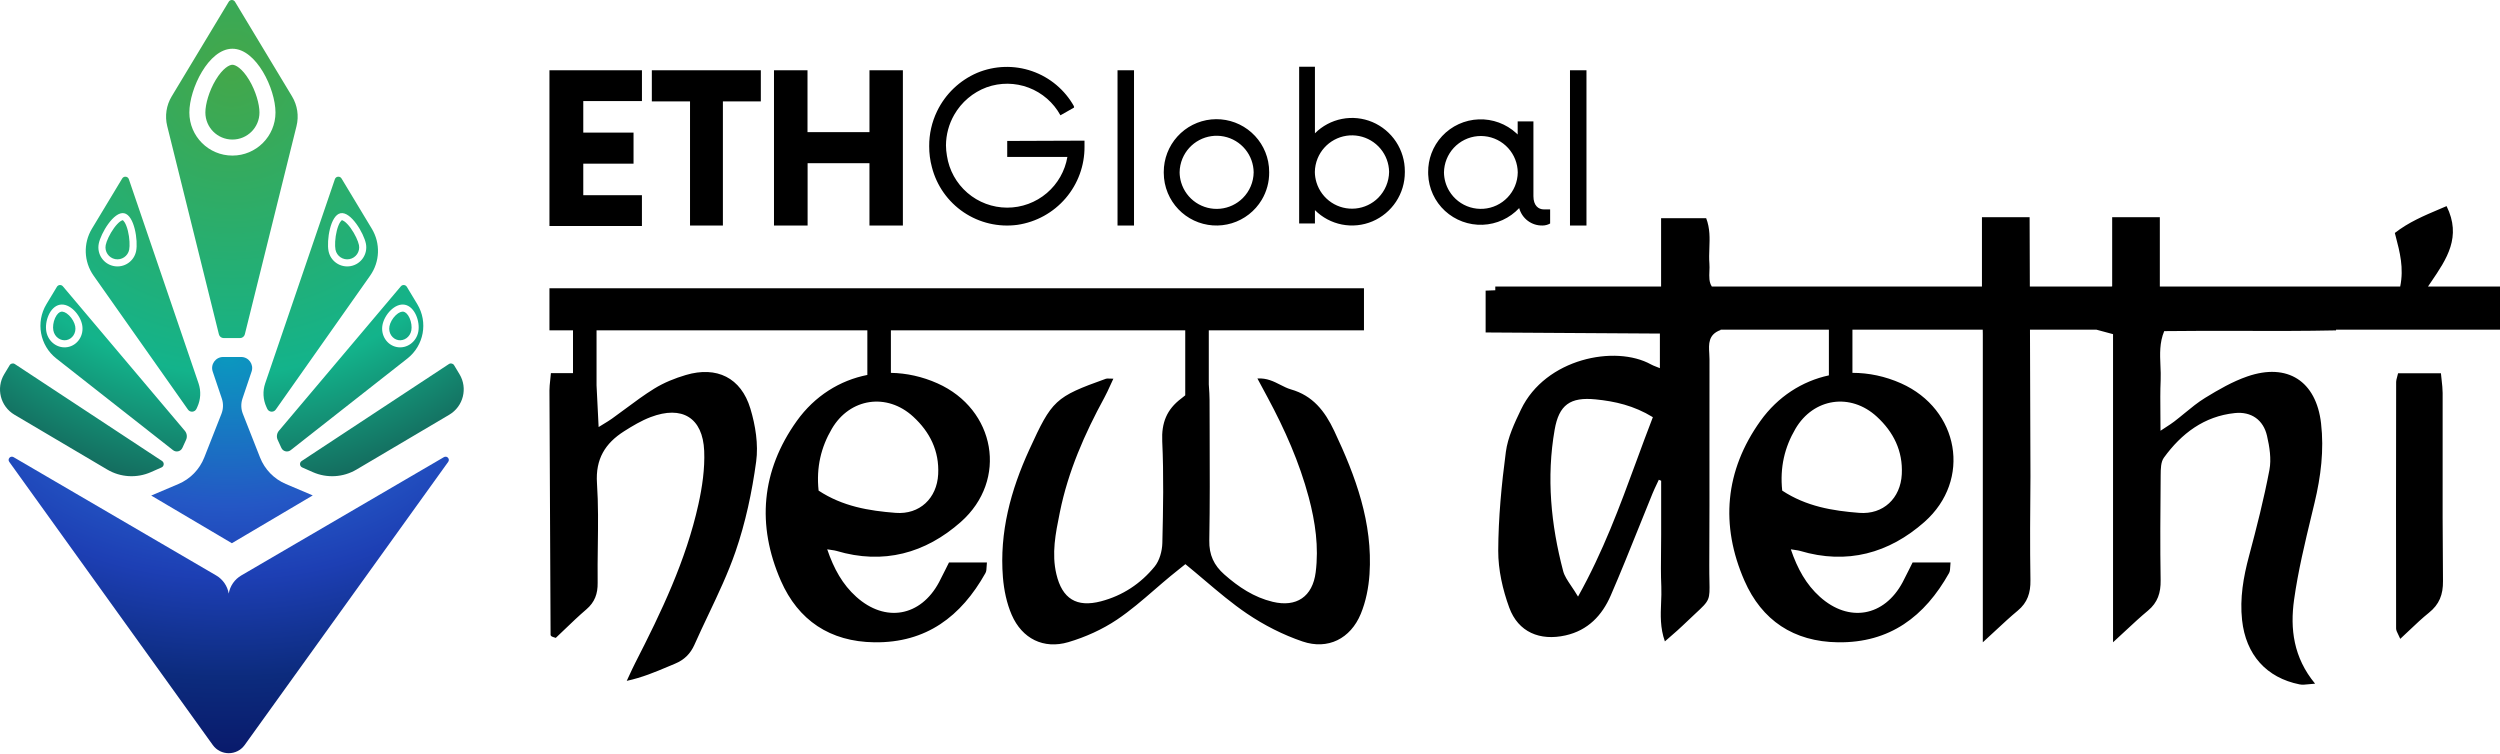 <svg width="637" height="192" viewBox="0 0 637 192" fill="none" xmlns="http://www.w3.org/2000/svg">
<path fill-rule="evenodd" clip-rule="evenodd" d="M75.552 32.126C76.191 29.551 75.78 26.828 74.411 24.557L59.882 0.453C59.518 -0.151 58.641 -0.151 58.277 0.453L43.748 24.557C42.379 26.828 41.968 29.551 42.607 32.126L55.778 85.192C55.916 85.75 56.416 86.141 56.991 86.141H61.168C61.742 86.141 62.243 85.75 62.381 85.192L75.552 32.126ZM23.843 70.23C21.345 66.686 21.178 62 23.416 58.287L31.14 45.473C31.551 44.791 32.572 44.9 32.829 45.654L50.586 97.673C51.258 99.643 51.149 101.796 50.279 103.688L50.057 104.171C49.655 105.046 48.456 105.157 47.901 104.369L23.843 70.23ZM14.361 91.352C10.145 88.041 9.058 82.107 11.825 77.516L14.502 73.075C14.833 72.526 15.607 72.464 16.021 72.955L47.089 109.757C47.635 110.403 47.759 111.307 47.407 112.076L46.472 114.121C46.052 115.041 44.882 115.325 44.087 114.7L14.361 91.352ZM38.454 120.298C34.857 121.889 30.713 121.646 27.327 119.644L3.684 105.671C0.097 103.552 -1.073 98.914 1.078 95.346L2.458 93.056C2.733 92.6 3.331 92.465 3.776 92.757L41.292 117.463C41.911 117.871 41.834 118.803 41.156 119.103L38.454 120.298ZM114.383 92.757C114.828 92.465 115.426 92.6 115.701 93.056L117.081 95.346C119.232 98.914 118.061 103.552 114.475 105.671L90.832 119.644C87.446 121.646 83.302 121.889 79.705 120.298L77.003 119.103C76.325 118.803 76.247 117.871 76.867 117.463L114.383 92.757ZM102.138 72.955C102.552 72.464 103.326 72.526 103.657 73.075L106.334 77.516C109.101 82.107 108.014 88.041 103.798 91.352L74.072 114.7C73.277 115.325 72.107 115.041 71.687 114.121L70.752 112.076C70.4 111.307 70.524 110.403 71.07 109.757L102.138 72.955ZM85.329 45.654C85.587 44.9 86.608 44.791 87.019 45.473L94.743 58.287C96.981 62 96.814 66.686 94.316 70.23L70.258 104.369C69.703 105.157 68.504 105.046 68.101 104.171L67.879 103.688C67.01 101.796 66.901 99.643 67.573 97.673L85.329 45.654ZM59.22 39.642C65.281 39.642 70.194 34.729 70.194 28.668C70.194 22.607 65.281 12.418 59.22 12.418C53.159 12.418 48.246 22.607 48.246 28.668C48.246 34.729 53.159 39.642 59.22 39.642ZM59.22 35.559C63.026 35.559 66.111 32.474 66.111 28.668C66.111 26.527 65.168 23.183 63.48 20.373C61.647 17.324 59.963 16.501 59.22 16.501C58.477 16.501 56.793 17.324 54.96 20.373C53.272 23.183 52.329 26.527 52.329 28.668C52.329 32.474 55.414 35.559 59.22 35.559ZM28.996 67.796C31.627 68.308 34.176 66.591 34.688 63.959C35.201 61.328 34.25 54.844 31.619 54.331C28.988 53.818 25.672 59.472 25.16 62.103C24.647 64.734 26.364 67.283 28.996 67.796ZM29.341 66.023C30.993 66.345 32.594 65.266 32.916 63.614C33.107 62.631 33.04 60.63 32.58 58.788C32.354 57.883 32.063 57.141 31.75 56.64C31.487 56.22 31.311 56.123 31.273 56.106C31.232 56.108 31.032 56.132 30.631 56.422C30.152 56.769 29.604 57.347 29.055 58.101C27.937 59.636 27.124 61.466 26.933 62.449C26.611 64.101 27.689 65.701 29.341 66.023ZM83.708 63.959C84.22 66.591 86.769 68.308 89.4 67.796C92.032 67.283 93.749 64.734 93.237 62.103C92.724 59.472 89.409 53.818 86.777 54.331C84.146 54.844 83.195 61.328 83.708 63.959ZM85.481 63.614C85.802 65.266 87.403 66.345 89.055 66.023C90.707 65.701 91.786 64.101 91.464 62.449C91.272 61.466 90.459 59.636 89.341 58.101C88.792 57.347 88.244 56.769 87.765 56.422C87.364 56.132 87.164 56.108 87.123 56.106C87.086 56.123 86.909 56.22 86.647 56.64C86.333 57.141 86.042 57.883 85.816 58.788C85.356 60.63 85.289 62.631 85.481 63.614ZM20.939 82.8C21.436 85.435 19.796 87.956 17.276 88.431C14.756 88.906 12.311 87.155 11.814 84.521C11.317 81.887 12.723 78.122 15.242 77.646C17.762 77.171 20.442 80.166 20.939 82.8ZM19.164 83.135C19.49 84.864 18.407 86.379 16.941 86.656C15.475 86.932 13.915 85.916 13.589 84.186C13.418 83.277 13.572 82.054 14.041 81.021C14.527 79.952 15.139 79.504 15.577 79.421C16.015 79.339 16.748 79.533 17.59 80.352C18.403 81.143 18.993 82.226 19.164 83.135ZM101.12 88.431C98.6 87.956 96.96 85.435 97.457 82.8C97.953 80.166 100.633 77.171 103.153 77.646C105.673 78.122 107.078 81.887 106.582 84.521C106.085 87.155 103.639 88.906 101.12 88.431ZM101.454 86.656C99.988 86.379 98.905 84.864 99.231 83.135C99.403 82.226 99.992 81.143 100.806 80.352C101.648 79.533 102.38 79.339 102.818 79.421C103.257 79.504 103.868 79.952 104.354 81.021C104.823 82.054 104.978 83.277 104.807 84.186C104.481 85.916 102.92 86.932 101.454 86.656Z" fill="url(#paint0_radial_17_4)"/>
<path fill-rule="evenodd" clip-rule="evenodd" d="M79.688 126.231L59.079 138.41L59.079 138.411L38.532 126.267L45.466 123.325C48.477 122.048 50.848 119.613 52.045 116.57L56.43 105.426C56.915 104.192 56.949 102.826 56.525 101.57L54.198 94.669C53.584 92.847 54.939 90.959 56.862 90.959H61.442C63.365 90.959 64.721 92.847 64.106 94.669L61.779 101.57C61.356 102.826 61.39 104.192 61.875 105.426L66.26 116.57C67.457 119.613 69.828 122.048 72.839 123.325L79.688 126.231ZM55.081 146.622C56.796 147.623 57.955 149.326 58.28 151.247C58.606 149.326 59.765 147.623 61.48 146.622L113.111 116.477C113.885 116.025 114.727 116.951 114.204 117.678L62.34 189.832C60.345 192.608 56.215 192.608 54.22 189.832L2.357 117.678C1.834 116.951 2.675 116.025 3.449 116.477L55.081 146.622Z" fill="url(#paint1_radial_17_4)"/>
<path fill-rule="evenodd" clip-rule="evenodd" d="M394.974 53.355V53.593V56.71V56.947C394.384 57.282 393.718 57.458 393.04 57.46C391.693 57.496 390.373 57.077 389.294 56.271C388.214 55.464 387.438 54.318 387.09 53.016C384.671 55.607 381.324 57.137 377.781 57.272C374.238 57.406 370.786 56.134 368.177 53.733C366.889 52.547 365.849 51.118 365.116 49.528C364.383 47.938 363.971 46.219 363.904 44.47C363.896 44.262 363.893 44.053 363.895 43.845C363.881 42.226 364.163 40.617 364.728 39.097C365.338 37.456 366.266 35.952 367.459 34.671C369.879 32.079 373.225 30.549 376.768 30.415C380.312 30.28 383.764 31.552 386.373 33.953L386.704 34.274V31.17V30.932H390.716V31.17V50C390.716 52.381 391.997 53.355 393.361 53.355H394.974ZM384.288 37.74C385.83 39.44 386.697 41.644 386.726 43.937C386.711 45.133 386.468 46.316 386.009 47.422C385.115 49.577 383.452 51.323 381.342 52.32C379.232 53.318 376.827 53.494 374.594 52.816C372.361 52.139 370.459 50.655 369.26 48.653C368.399 47.217 367.944 45.589 367.923 43.938C367.93 43.366 367.99 42.792 368.103 42.224C368.558 39.935 369.848 37.897 371.722 36.507C373.596 35.116 375.92 34.472 378.243 34.7C380.565 34.928 382.72 36.011 384.288 37.74ZM400.033 17.909H404.232V18.147V57.222V57.46H400.033V57.222V18.147V17.909ZM357.953 43.699L357.953 43.748C357.953 43.794 357.953 43.84 357.953 43.886C357.959 46.556 357.178 49.168 355.706 51.395C354.235 53.623 352.139 55.367 349.681 56.409C347.233 57.441 344.533 57.72 341.925 57.209C339.318 56.698 336.922 55.421 335.045 53.541V56.697V56.934H331.024V56.697V17.238V17H335.045V17.238V33.967C336.923 32.087 339.318 30.811 341.925 30.299C344.532 29.788 347.233 30.066 349.681 31.098C352.143 32.142 354.242 33.89 355.713 36.123C357.185 38.356 357.964 40.974 357.953 43.648L357.953 43.699ZM351.762 37.904C353.14 39.562 353.909 41.642 353.944 43.796C353.908 46.268 352.919 48.633 351.18 50.396C349.635 51.944 347.602 52.909 345.426 53.127C343.251 53.345 341.067 52.802 339.246 51.592C337.425 50.381 336.079 48.577 335.438 46.486C335.172 45.619 335.034 44.725 335.023 43.831C335.037 42.649 335.274 41.472 335.728 40.362C336.557 38.339 338.062 36.665 339.985 35.626C341.909 34.586 344.134 34.245 346.281 34.66C348.427 35.075 350.364 36.222 351.762 37.904ZM296.527 43.814C296.523 40.48 297.759 37.263 299.995 34.79C302.231 32.317 305.307 30.764 308.624 30.433C311.942 30.103 315.264 31.018 317.944 33.001C320.624 34.983 322.471 37.892 323.125 41.162C323.308 42.075 323.394 42.998 323.386 43.916C323.408 46.367 322.758 48.794 321.484 50.926C319.773 53.788 317.059 55.911 313.87 56.882C310.68 57.853 307.244 57.604 304.228 56.182C301.213 54.76 298.834 52.267 297.555 49.188C296.878 47.56 296.529 45.815 296.527 44.051C296.527 44.006 296.527 43.961 296.527 43.916C296.527 43.882 296.527 43.848 296.527 43.814ZM317.307 38.06C318.658 39.714 319.407 41.775 319.434 43.907C319.402 46.374 318.407 48.732 316.658 50.476C315.112 52.016 313.079 52.973 310.906 53.183C308.733 53.392 306.554 52.842 304.741 51.625C302.929 50.409 301.594 48.601 300.965 46.511C300.709 45.661 300.576 44.785 300.565 43.91C300.58 42.713 300.823 41.52 301.29 40.399C302.13 38.384 303.643 36.722 305.571 35.698C307.498 34.673 309.721 34.348 311.862 34.779C314.002 35.21 315.926 36.369 317.307 38.06ZM276.332 35.836V36.074V37.001C276.334 37.127 276.334 37.253 276.334 37.379C276.362 42.178 274.665 46.828 271.548 50.482C268.402 54.17 264.022 56.591 259.225 57.293C254.429 57.937 249.563 56.798 245.551 54.094C241.538 51.389 238.658 47.306 237.455 42.618C236.978 40.851 236.748 39.041 236.758 37.237C236.74 34.173 237.42 31.121 238.774 28.321C240.891 23.946 244.514 20.481 248.98 18.562C253.435 16.7 258.42 16.547 262.981 18.133C267.541 19.719 271.356 22.932 273.694 27.156L273.593 27.213C273.627 27.273 273.661 27.333 273.694 27.394L270.199 29.377C268.427 26.143 265.56 23.648 262.112 22.34C258.664 21.033 254.863 20.998 251.393 22.244C247.904 23.539 244.981 26.017 243.132 29.247C241.768 31.629 241.053 34.309 241.033 37.023C241.039 37.908 241.12 38.797 241.277 39.678C241.83 43.352 243.681 46.706 246.494 49.133C249.306 51.559 252.895 52.899 256.61 52.908C260.325 52.917 263.92 51.596 266.745 49.183C269.509 46.822 271.356 43.57 271.97 39.992H256.639V39.755V36.151V35.914L276.332 35.836ZM284.746 17.909H288.946V18.147V57.222V57.46H284.746V57.222V18.147V17.909ZM230.055 17.909V18.147V57.222V57.46H221.538V57.222V41.581H205.778V57.222V57.46H197.212V57.222V18.147V17.909H205.753V18.147V33.659H221.542V18.147V17.909H230.055ZM184.194 25.83V57.222V57.46H175.818V57.222V25.83H166.086V25.593V18.147V17.909H193.86V18.147V25.593V25.83H184.194ZM163.568 25.749V25.512V18.147V17.909H140V18.147V57.349V57.587H163.563V57.349V49.971V49.734H148.619V41.708H161.426V41.47V34.026V33.788H148.619V25.753L163.568 25.749ZM422.939 93.811V84.993C416.077 84.95 409.279 84.907 402.48 84.864L402.45 84.864C394.512 84.813 386.575 84.763 378.538 84.712V74.052C379.361 74.016 380.182 73.986 381 73.961V73H423.247V55.601H434.735C435.732 58.182 435.638 60.747 435.546 63.272C435.497 64.591 435.449 65.899 435.557 67.194C435.608 67.81 435.582 68.456 435.555 69.103V69.104C435.497 70.503 435.44 71.904 436.168 73H505.001L505 72.959V72.954V55.336H517.144L517.202 73H538.024L538.181 72.959V55.336H550.325V73H611.572C612.535 68.276 611.488 64.277 610.412 60.168L610.318 59.806C610.279 59.657 610.24 59.508 610.201 59.358C613.707 56.624 617.615 54.967 621.707 53.233C622.264 52.996 622.825 52.759 623.388 52.517C627.264 60.359 623.436 65.98 619.43 71.863C619.173 72.241 618.915 72.62 618.658 73H637V84H595.222V84.182C587.16 84.352 579.175 84.332 571.197 84.312H571.196H571.196H571.195H571.194H571.193H571.193H571.192H571.191H571.191H571.19H571.189H571.188H571.188H571.187C564.613 84.296 558.044 84.28 551.44 84.37C550.224 87.287 550.353 90.234 550.48 93.147C550.535 94.41 550.59 95.666 550.535 96.911C550.414 99.66 550.441 102.416 550.469 105.412V105.413V105.414V105.415V105.416V105.416V105.417V105.418V105.419V105.42V105.421V105.422V105.423V105.424C550.483 106.809 550.497 108.246 550.497 109.756C551.01 109.414 551.465 109.118 551.877 108.851L551.881 108.848L551.884 108.846L551.886 108.845C552.719 108.304 553.378 107.875 554 107.4C554.882 106.726 555.743 106.019 556.603 105.312C558.307 103.913 560.01 102.515 561.868 101.375C565.289 99.278 568.854 97.215 572.622 95.913C582.846 92.381 590.163 97.104 591.404 107.858C592.193 114.678 591.355 121.399 589.754 128.08C589.507 129.115 589.258 130.15 589.008 131.185C587.28 138.355 585.547 145.547 584.529 152.827C583.503 160.165 584.347 167.515 589.887 174.202C589.293 174.235 588.764 174.292 588.282 174.344C587.373 174.442 586.632 174.521 585.936 174.384C577.467 172.69 572.241 166.825 571.281 157.997C570.674 152.43 571.612 147.05 573.053 141.665C574.995 134.409 576.849 127.109 578.25 119.732C578.774 116.962 578.283 113.85 577.632 111.036C576.7 106.986 573.621 104.813 569.439 105.248C561.62 106.06 555.827 110.457 551.357 116.62C550.564 117.718 550.55 119.514 550.538 121.059V121.059C550.537 121.168 550.536 121.276 550.535 121.382C550.458 130.205 550.386 139.033 550.53 147.856C550.579 151.028 549.79 153.528 547.291 155.597C545.427 157.139 543.652 158.79 541.589 160.709L541.584 160.714L541.578 160.72C540.598 161.631 539.552 162.603 538.402 163.653V85.142C537.437 84.881 536.573 84.649 535.71 84.416L535.705 84.415L535.703 84.414C535.197 84.278 534.691 84.142 534.164 84H517.238L517.36 121.382C517.282 130.205 517.211 139.033 517.354 147.856C517.404 151.028 516.615 153.528 514.115 155.597C512.252 157.139 510.477 158.79 508.414 160.709C507.429 161.625 506.378 162.602 505.221 163.658V85.137L505.2 84H472V95.002C476.137 94.996 480.353 95.872 484.4 97.678C499.187 104.278 502.448 122.282 490.354 132.986C481.327 140.975 470.617 143.944 458.638 140.363C458.323 140.267 457.995 140.22 457.481 140.146C457.169 140.102 456.789 140.047 456.301 139.966C458.011 144.973 460.223 148.938 463.709 152.071C471.103 158.72 480.113 157.114 484.797 148.347C485.363 147.285 485.895 146.209 486.45 145.085L486.451 145.082L486.452 145.081L486.452 145.081C486.736 144.506 487.026 143.919 487.33 143.315H496.997C496.95 143.677 496.935 144.027 496.921 144.357C496.893 145.005 496.868 145.578 496.616 146.024C490.42 157.065 481.542 163.835 468.322 163.658C457.016 163.509 448.916 158.063 444.491 147.972C438.295 133.819 439.487 119.937 448.558 107.252C452.989 101.054 459.206 97.108 466 95.644V84H438.404V84.089C435.232 85.23 435.379 87.681 435.521 90.061C435.551 90.559 435.58 91.053 435.579 91.532C435.558 98.896 435.564 106.261 435.57 113.627C435.577 123.722 435.585 133.817 435.524 143.911C435.515 145.602 435.543 146.949 435.566 148.048V148.05V148.052V148.053V148.054V148.055V148.056V148.057V148.058V148.058C435.616 150.425 435.641 151.641 435.216 152.673C434.767 153.765 433.812 154.649 431.848 156.469C431.006 157.249 429.979 158.201 428.727 159.415C427.862 160.254 426.953 161.041 425.904 161.95L425.902 161.952C425.378 162.406 424.819 162.89 424.213 163.427C422.984 159.97 423.118 156.717 423.249 153.568C423.305 152.193 423.361 150.838 423.303 149.495C423.167 146.393 423.2 143.285 423.234 140.176C423.248 138.872 423.262 137.568 423.264 136.263V122.491C423.065 122.409 422.867 122.326 422.668 122.237C422.503 122.596 422.333 122.953 422.163 123.31L422.163 123.31C421.778 124.118 421.394 124.926 421.057 125.752C419.914 128.548 418.788 131.351 417.662 134.154L417.662 134.155L417.661 134.157L417.661 134.158L417.66 134.159L417.66 134.16L417.659 134.162L417.658 134.164C415.297 140.045 412.935 145.927 410.414 151.735C408.212 156.8 404.631 160.618 398.882 161.904C392.376 163.355 386.848 161.087 384.552 154.808C382.881 150.234 381.733 145.18 381.749 140.346C381.783 131.937 382.588 123.49 383.692 115.147C384.183 111.428 385.904 107.776 387.559 104.327C393.789 91.333 411.572 87.808 420.676 92.856C421.071 93.077 421.498 93.242 422.011 93.441C422.292 93.55 422.598 93.668 422.939 93.811ZM538.402 163.653V163.664L538.396 163.658L538.402 163.653ZM421.149 106.296C416.294 103.323 411.478 102.253 406.562 101.762C400.09 101.116 397.232 103.146 396.123 109.497C394.004 121.642 395.174 133.67 398.291 145.505C398.617 146.736 399.369 147.855 400.341 149.301L400.341 149.302C400.868 150.086 401.459 150.965 402.082 152.011C408.489 140.538 412.706 129.062 416.924 117.583C418.307 113.821 419.689 110.059 421.149 106.296ZM302 84.166V100.73C301.664 101.011 301.327 101.281 300.982 101.541C297.279 104.322 295.922 107.732 296.137 112.444C296.535 121.073 296.374 129.73 296.165 138.365C296.115 140.407 295.453 142.835 294.195 144.369C290.647 148.711 286.051 151.762 280.533 153.213C274.309 154.847 270.646 152.557 269.167 146.305C267.92 141.035 268.96 135.903 269.993 130.809L270.061 130.475C272.158 120.119 276.357 110.546 281.394 101.309C281.928 100.326 282.393 99.307 282.895 98.205L282.895 98.204C283.146 97.654 283.407 97.084 283.689 96.487C283.231 96.487 282.891 96.473 282.629 96.462C282.212 96.445 281.99 96.435 281.797 96.503C268.803 101.155 268.053 101.944 262.276 114.551C257.53 124.913 254.623 135.645 255.544 147.111C255.809 150.344 256.499 153.704 257.784 156.662C260.422 162.737 265.917 165.485 272.229 163.614C276.555 162.334 280.87 160.392 284.611 157.881C287.986 155.617 291.078 152.941 294.172 150.265C295.534 149.086 296.897 147.907 298.284 146.763C299.125 146.068 299.974 145.391 300.829 144.709L300.834 144.706C301.233 144.387 301.634 144.068 302.036 143.745C303.668 145.076 305.253 146.418 306.82 147.746L306.824 147.749L306.825 147.75L306.825 147.75L306.826 147.751L306.826 147.751L306.827 147.752L306.828 147.752L306.828 147.753L306.828 147.753C310.438 150.811 313.953 153.79 317.744 156.358C322.092 159.299 326.942 161.771 331.908 163.454C338.353 165.639 344.108 162.742 346.723 156.419C348.025 153.269 348.726 149.715 348.952 146.3C349.813 133.223 345.437 121.404 339.964 109.801C337.553 104.697 334.49 100.807 328.929 99.218C328.008 98.954 327.14 98.511 326.246 98.055C324.563 97.196 322.787 96.289 320.387 96.437L320.802 97.21C321.672 98.83 322.337 100.069 323.003 101.303C327.367 109.42 331.086 117.796 333.47 126.729C335.141 132.997 336.057 139.353 335.235 145.82C334.441 152.044 330.341 154.791 324.299 153.346C319.526 152.204 315.587 149.583 311.951 146.371C309.308 144.032 308.061 141.395 308.127 137.714C308.288 128.525 308.254 119.33 308.219 110.136C308.209 107.377 308.198 104.619 308.193 101.861C308.19 100.753 308.115 99.648 308.017 98.201L308 97.948V84.166H347.54V73.445H140V84.166H146V95.074H140.37C140.313 95.731 140.251 96.312 140.195 96.841L140.195 96.841C140.088 97.846 140 98.668 140 99.488C140.072 120.251 140.171 141.014 140.287 161.771C140.287 161.909 140.458 162.08 140.59 162.174C140.679 162.235 140.788 162.269 141.019 162.341L141.019 162.341C141.162 162.385 141.351 162.444 141.611 162.533C142.339 161.849 143.076 161.141 143.824 160.422L143.825 160.422L143.826 160.421C145.608 158.709 147.456 156.934 149.402 155.272C151.548 153.434 152.321 151.288 152.282 148.502C152.242 145.41 152.283 142.315 152.323 139.22C152.394 133.848 152.465 128.479 152.111 123.137C151.697 116.946 154.208 112.946 159.019 109.884C161.177 108.515 163.422 107.169 165.801 106.27C173.796 103.246 179.07 106.419 179.429 114.894C179.617 119.413 178.932 124.081 177.95 128.522C174.789 142.813 168.515 155.912 161.889 168.851C161.352 169.901 160.857 170.973 160.362 172.044C160.14 172.525 159.918 173.006 159.692 173.485C163.628 172.632 166.942 171.235 170.202 169.86C170.799 169.608 171.394 169.357 171.991 169.11C174.336 168.139 175.92 166.583 176.946 164.271C178.087 161.698 179.296 159.149 180.505 156.601L180.505 156.601C183.002 151.336 185.498 146.073 187.391 140.6C189.951 133.201 191.612 125.383 192.671 117.608C193.267 113.233 192.489 108.383 191.193 104.096C188.809 96.216 182.613 93.226 174.756 95.549C171.964 96.371 169.166 97.502 166.7 99.025C164.176 100.581 161.788 102.355 159.4 104.129C158.248 104.985 157.097 105.841 155.929 106.672C155.292 107.127 154.62 107.535 153.83 108.015L153.83 108.015L153.829 108.016L153.828 108.016C153.429 108.259 153 108.519 152.531 108.813C152.34 105.032 152.169 101.612 152 98.194V84.166H221V95.536C214.001 96.906 207.575 100.894 203.029 107.252C193.958 119.937 192.766 133.819 198.963 147.972C203.388 158.063 211.488 163.509 222.793 163.658C236.014 163.835 244.891 157.065 251.088 146.024C251.34 145.578 251.365 145.005 251.392 144.357V144.357C251.407 144.026 251.422 143.677 251.469 143.315H241.802C241.499 143.916 241.211 144.5 240.928 145.071L240.928 145.072L240.924 145.08L240.924 145.081L240.924 145.081L240.923 145.081L240.923 145.082L240.923 145.082L240.923 145.082L240.923 145.083L240.923 145.083L240.922 145.083L240.922 145.084L240.922 145.084C240.367 146.208 239.835 147.285 239.269 148.347C234.585 157.114 225.574 158.72 218.181 152.071C214.695 148.938 212.483 144.973 210.772 139.966C211.26 140.047 211.641 140.102 211.953 140.146L211.953 140.146C212.466 140.22 212.794 140.267 213.11 140.363C225.089 143.944 235.798 140.975 244.825 132.986C256.92 122.282 253.659 104.278 238.872 97.678C234.996 95.949 230.967 95.072 227 95.006V84.166H302ZM228.212 130.679C221.414 130.15 214.71 129.046 208.58 125.007C207.951 119.081 209.198 113.944 211.951 109.254C216.558 101.403 226.005 100.018 232.686 106.165C236.935 110.071 239.352 114.899 239.048 120.836C238.734 126.972 234.314 131.154 228.212 130.679ZM611.029 95.107H621.949C622.004 95.721 622.07 96.305 622.133 96.87L622.134 96.873L622.134 96.874C622.262 98.009 622.381 99.066 622.385 100.122C622.394 105.376 622.388 110.63 622.383 115.884C622.373 126.608 622.362 137.333 622.473 148.054C622.512 151.508 621.535 154.013 618.87 156.143C617.196 157.481 615.638 158.96 613.95 160.561L613.949 160.562L613.94 160.57L613.936 160.574C613.186 161.286 612.41 162.022 611.587 162.781C611.419 162.375 611.241 162.021 611.08 161.701L611.078 161.698L611.078 161.696L611.077 161.695L611.077 161.695C610.772 161.089 610.527 160.602 610.527 160.116C610.489 139.182 610.505 118.248 610.538 97.308C610.538 96.971 610.63 96.632 610.766 96.135C610.843 95.853 610.934 95.52 611.029 95.107ZM473.74 130.679C466.942 130.15 460.238 129.046 454.108 125.007C453.479 119.081 454.726 113.944 457.48 109.254C462.087 101.403 471.533 100.018 478.215 106.165C482.463 110.071 484.88 114.899 484.577 120.836C484.262 126.972 479.843 131.154 473.74 130.679Z" fill="black"/>
<defs>
<radialGradient id="paint0_radial_17_4" cx="0" cy="0" r="1" gradientUnits="userSpaceOnUse" gradientTransform="translate(59.079 17.384) rotate(90) scale(117.67 114.586)">
<stop stop-color="#44A749"/>
<stop offset="0.663" stop-color="#13B38B"/>
<stop offset="1" stop-color="#155550"/>
</radialGradient>
<radialGradient id="paint1_radial_17_4" cx="0" cy="0" r="1" gradientUnits="userSpaceOnUse" gradientTransform="translate(58.187 90.853) rotate(90) scale(109.188 153.513)">
<stop stop-color="#0B98BF"/>
<stop offset="0.349" stop-color="#2457C5"/>
<stop offset="0.515" stop-color="#1D3FB4"/>
<stop offset="0.75" stop-color="#0C2B7D"/>
<stop offset="1" stop-color="#081364"/>
</radialGradient>
</defs>
</svg>
